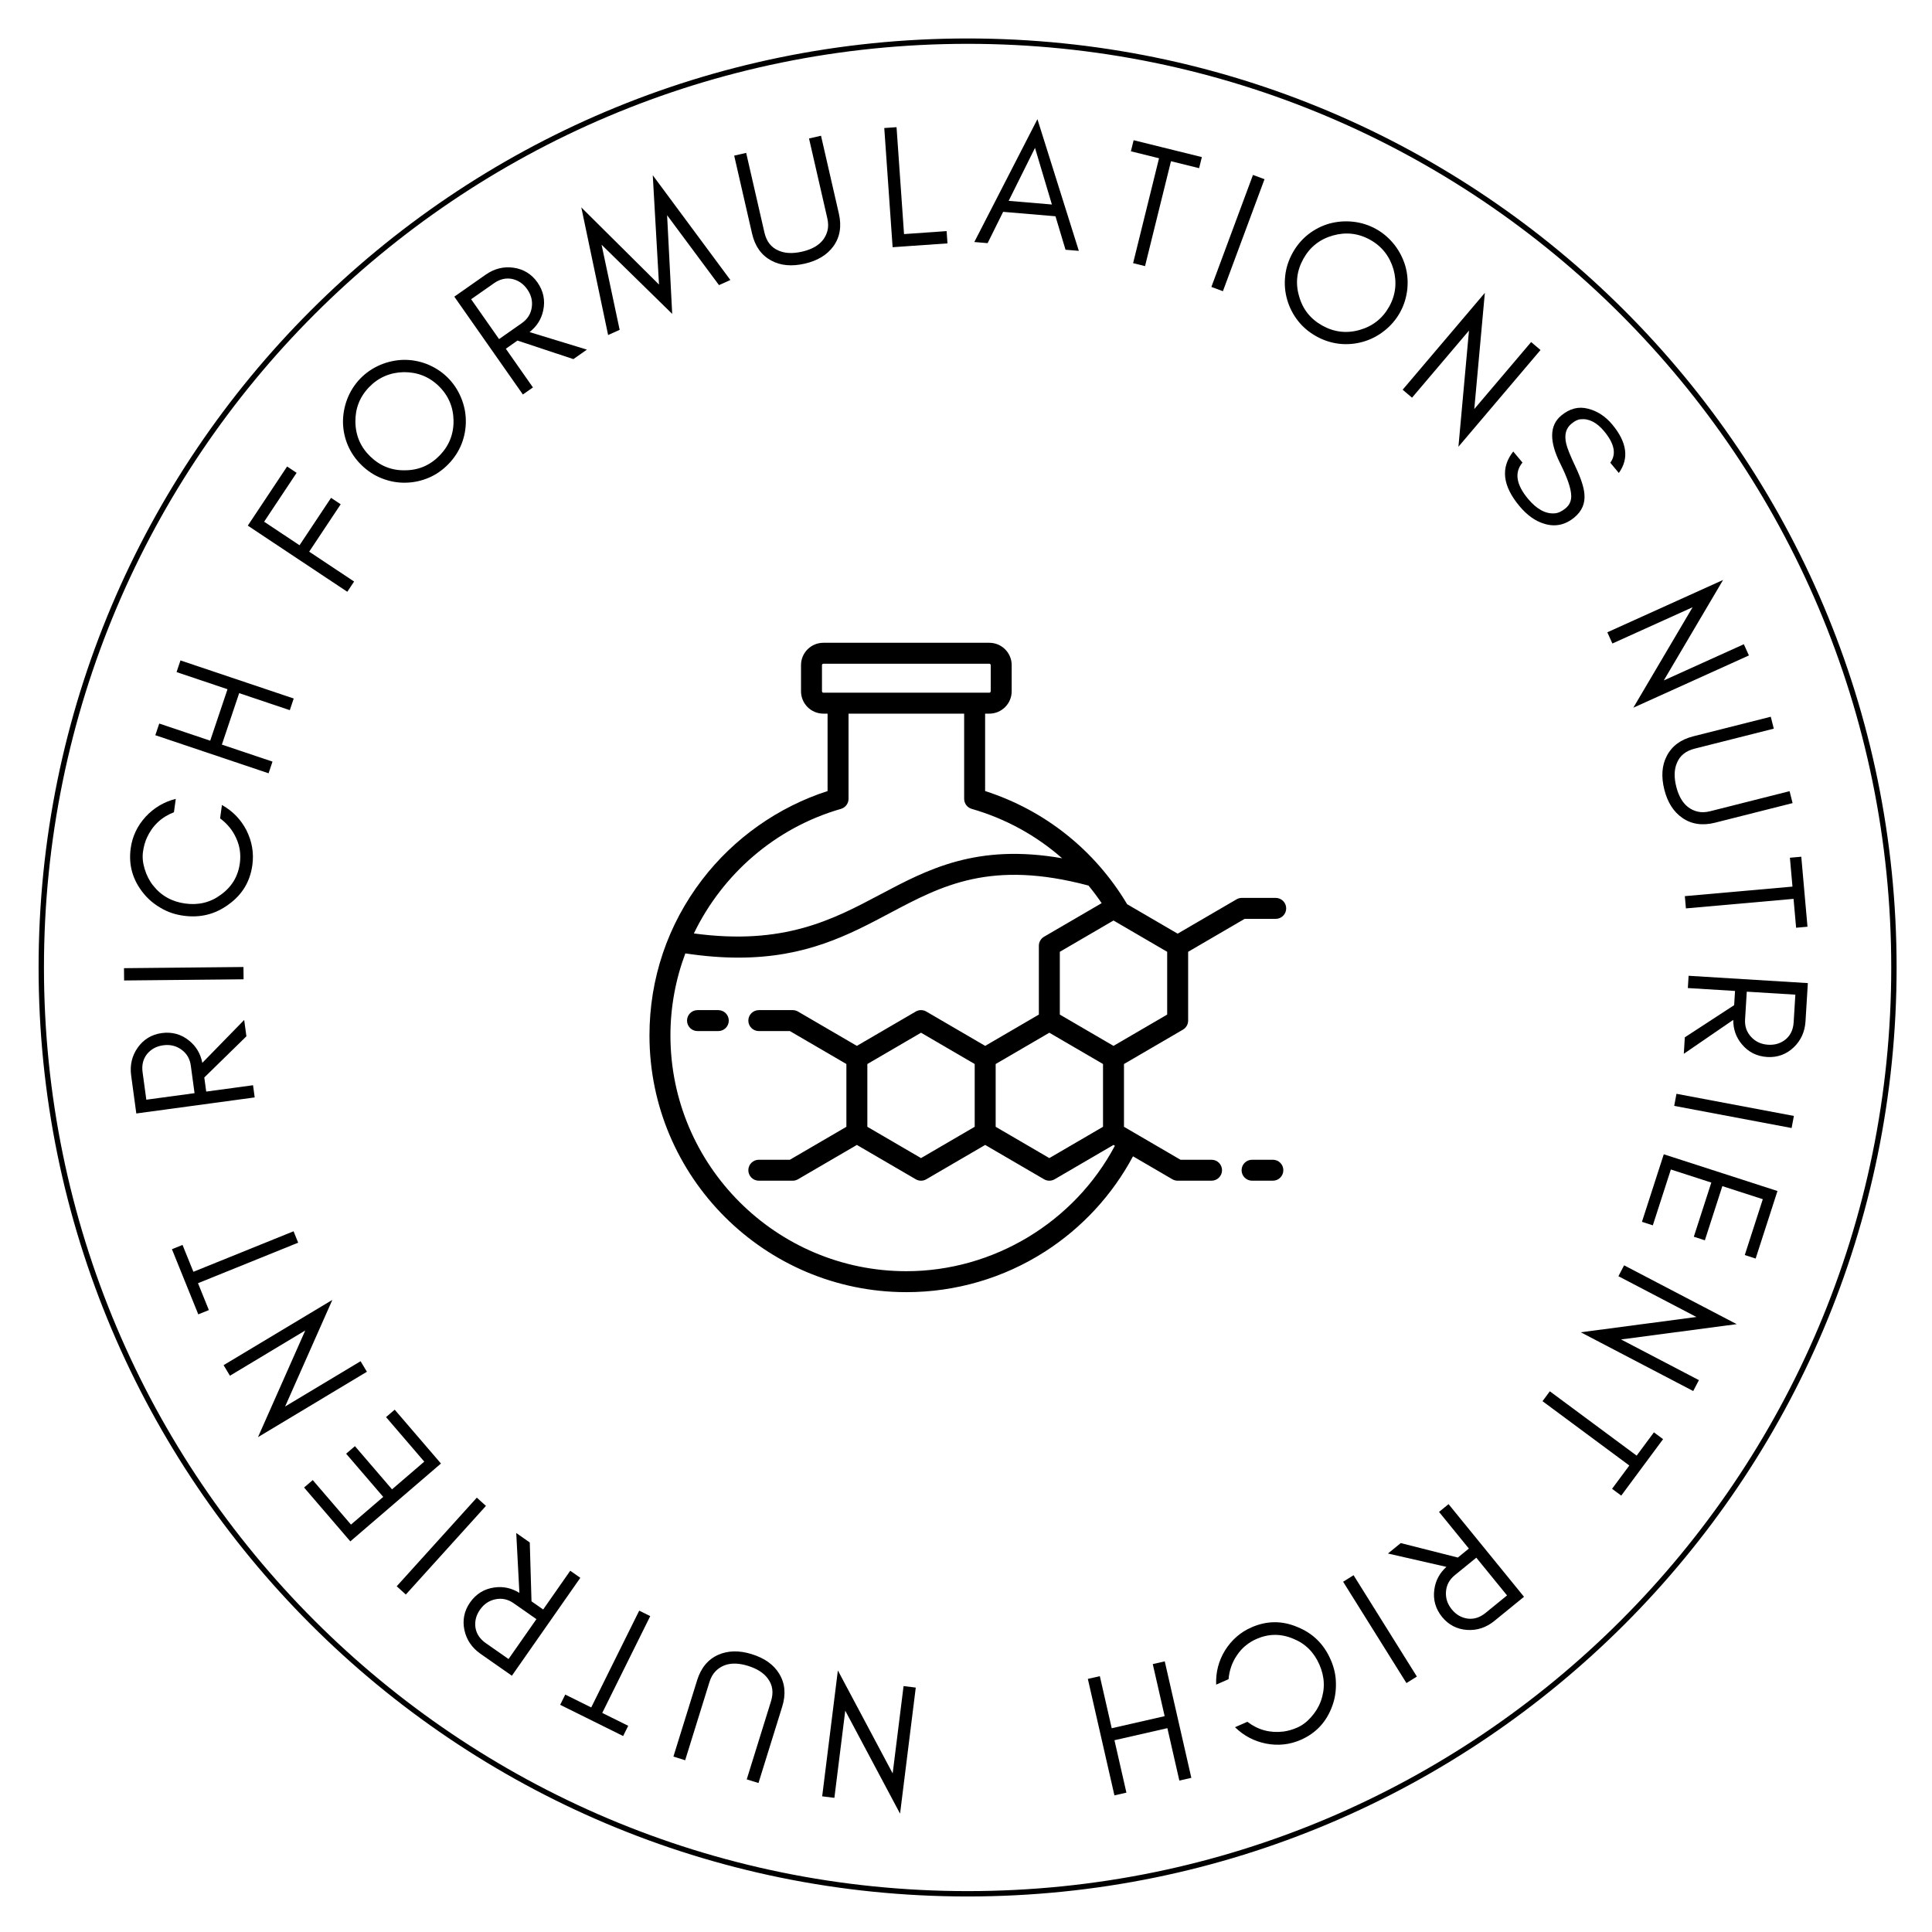 <svg xmlns="http://www.w3.org/2000/svg" xmlns:xlink="http://www.w3.org/1999/xlink" width="1080" zoomAndPan="magnify" viewBox="0 0 810 810" height="1080" preserveAspectRatio="xMidYMid meet" version="1.0"><defs><g/><clipPath id="8bfe30825c"><path d="M 16.18 16.125 L 795.16 16.125 L 795.16 795.105 L 16.18 795.105 Z M 16.18 16.125 " clip-rule="nonzero"/></clipPath><clipPath id="547514bd8f"><path d="M 405.672 16.125 C 190.562 16.125 16.18 190.508 16.18 405.617 C 16.18 620.727 190.562 795.105 405.672 795.105 C 620.781 795.105 795.16 620.727 795.16 405.617 C 795.16 190.508 620.781 16.125 405.672 16.125 Z M 405.672 16.125 " clip-rule="nonzero"/></clipPath><clipPath id="12bb1ab89c"><path d="M 272.266 269.492 L 539.266 269.492 L 539.266 541.742 L 272.266 541.742 Z M 272.266 269.492 " clip-rule="nonzero"/></clipPath></defs><g clip-path="url(#8bfe30825c)"><g clip-path="url(#547514bd8f)"><path stroke-linecap="butt" transform="matrix(0.75, 0, 0, 0.75, 16.18, 16.127)" fill="none" stroke-linejoin="miter" d="M 519.323 -0.003 C 232.51 -0.003 -0 232.508 -0 519.32 C -0 806.133 232.51 1038.638 519.323 1038.638 C 806.135 1038.638 1038.64 806.133 1038.64 519.32 C 1038.64 232.508 806.135 -0.003 519.323 -0.003 Z M 519.323 -0.003 " stroke="#000000" stroke-width="6" stroke-opacity="1" stroke-miterlimit="4"/></g></g><g fill="#000000" fill-opacity="1"><g transform="translate(389.421, 708.213)"><g><path d="M -15.164 35.301 L -38.141 -7.871 L -44.719 44.906 L -39.602 45.543 L -35.047 8.996 L -12.066 52.168 L -5.48 -0.684 L -10.598 -1.32 Z M -15.164 35.301 "/></g></g></g><g fill="#000000" fill-opacity="1"><g transform="translate(337.08, 701.013)"><g><path d="M -44.805 3.434 L -54.75 35.441 L -49.824 36.973 L -39.66 4.262 C -39.051 2.293 -38.195 0.785 -37.074 -0.336 C -33.812 -3.641 -29.262 -4.387 -23.422 -2.57 C -19.625 -1.391 -16.859 0.391 -15.133 2.781 C -13.121 5.488 -12.707 8.625 -13.844 12.281 L -24.008 44.996 L -19.082 46.523 L -9.137 14.516 C -7.52 9.312 -7.941 4.707 -10.398 0.703 C -12.691 -3.094 -16.547 -5.836 -21.891 -7.496 C -27.168 -9.137 -31.824 -9.039 -35.938 -7.23 C -40.23 -5.324 -43.188 -1.77 -44.805 3.434 Z M -44.805 3.434 "/></g></g></g><g fill="#000000" fill-opacity="1"><g transform="translate(284.89, 683.483)"><g><path d="M -21.508 40.066 L -32.398 34.668 L -12.273 -5.922 L -16.895 -8.211 L -37.02 32.375 L -47.906 26.977 L -50.035 31.266 L -39.145 36.664 L -34.527 38.957 L -23.637 44.355 Z M -21.508 40.066 "/></g></g></g><g fill="#000000" fill-opacity="1"><g transform="translate(247.831, 664.665)"><g><path d="M -22.934 14.168 L -34.625 30.891 L -44.164 24.227 C -46.637 22.496 -48.082 20.316 -48.496 17.691 C -48.848 15.109 -48.281 12.629 -46.594 10.215 C -44.906 7.797 -42.727 6.355 -40.02 5.82 C -37.309 5.289 -34.828 5.855 -32.473 7.5 Z M -50.777 7.199 C -53.227 10.703 -54.008 14.648 -53.117 18.777 C -52.246 22.801 -50.008 26.16 -46.387 28.691 L -33.223 37.891 L -4.527 -3.164 L -8.754 -6.117 L -20.105 10.121 L -24.996 6.703 L -25.723 -17.977 L -31.395 -21.945 L -30.07 3.16 C -33.395 1.105 -36.914 0.352 -40.625 0.902 C -44.809 1.484 -48.246 3.578 -50.777 7.199 Z M -50.777 7.199 "/></g></g></g><g fill="#000000" fill-opacity="1"><g transform="translate(207.833, 635.06)"><g><path d="M -7.922 -7.164 L -41.516 29.996 L -37.688 33.453 L -4.098 -3.703 Z M -7.922 -7.164 "/></g></g></g><g fill="#000000" fill-opacity="1"><g transform="translate(188.473, 617.779)"><g><path d="M -22.992 -26.766 L -26.621 -23.648 L -10.594 -4.984 L -24.113 6.633 L -39.664 -11.473 L -43.355 -8.305 L -27.805 9.801 L -41.324 21.414 L -57.355 2.754 L -60.988 5.871 L -41.598 28.449 L -3.602 -4.191 Z M -22.992 -26.766 "/></g></g></g><g fill="#000000" fill-opacity="1"><g transform="translate(156.672, 579.855)"><g><path d="M -37.141 9.836 L -17.328 -34.879 L -62.926 -7.504 L -60.273 -3.082 L -28.695 -22.039 L -48.508 22.672 L -2.844 -4.738 L -5.496 -9.156 Z M -37.141 9.836 "/></g></g></g><g fill="#000000" fill-opacity="1"><g transform="translate(130.257, 533.578)"><g><path d="M -42.688 15.676 L -47.246 4.41 L -5.246 -12.578 L -7.18 -17.359 L -49.176 -0.371 L -53.734 -11.641 L -58.176 -9.844 L -53.617 1.426 L -51.684 6.203 L -47.125 17.473 Z M -42.688 15.676 "/></g></g></g><g fill="#000000" fill-opacity="1"><g transform="translate(115.301, 494.047)"><g/></g></g><g fill="#000000" fill-opacity="1"><g transform="translate(107.526, 465.573)"><g><path d="M -25.961 -7.258 L -46.18 -4.516 L -47.746 -16.047 C -48.152 -19.039 -47.531 -21.578 -45.879 -23.66 C -44.219 -25.672 -42.012 -26.938 -39.094 -27.332 C -36.172 -27.727 -33.637 -27.105 -31.406 -25.477 C -29.18 -23.844 -27.914 -21.637 -27.527 -18.789 Z M -39.711 -32.453 C -43.945 -31.879 -47.379 -29.777 -49.809 -26.324 C -52.176 -22.957 -53.133 -19.035 -52.539 -14.656 L -50.379 1.258 L -0.742 -5.477 L -1.438 -10.586 L -21.07 -7.922 L -21.875 -13.832 L -4.219 -31.098 L -5.148 -37.957 L -22.703 -19.965 C -23.449 -23.805 -25.281 -26.902 -28.203 -29.254 C -31.465 -31.934 -35.332 -33.047 -39.711 -32.453 Z M -39.711 -32.453 "/></g></g></g><g fill="#000000" fill-opacity="1"><g transform="translate(102.179, 416.099)"><g><path d="M -0.105 -10.68 L -50.195 -10.188 L -50.145 -5.031 L -0.055 -5.523 Z M -0.105 -10.68 "/></g></g></g><g fill="#000000" fill-opacity="1"><g transform="translate(101.244, 390.587)"><g><path d="M -8.199 -53.094 L -8.969 -47.473 C -6 -45.281 -3.699 -42.516 -2.223 -39.188 C -0.672 -35.855 -0.191 -32.293 -0.691 -28.645 C -1.441 -23.172 -4.051 -18.77 -8.664 -15.461 C -13.055 -12.195 -18.047 -11.02 -23.594 -11.777 C -29.141 -12.535 -33.633 -15.012 -37.055 -19.344 C -38.641 -21.348 -39.812 -23.664 -40.578 -26.219 C -41.352 -28.707 -41.617 -31.121 -41.297 -33.457 C -40.988 -35.719 -40.426 -37.648 -39.676 -39.332 C -37.34 -44.441 -33.578 -48.016 -28.32 -50.047 L -27.551 -55.664 C -32.48 -54.406 -36.688 -51.934 -40.176 -48.172 C -43.676 -44.34 -45.762 -39.941 -46.453 -34.906 C -47.398 -27.973 -45.645 -21.785 -41.266 -16.277 C -39.242 -13.695 -36.707 -11.566 -33.812 -9.906 C -30.926 -8.172 -27.723 -7.137 -24.293 -6.668 C -17.285 -5.711 -11.055 -7.238 -5.434 -11.375 C 0.336 -15.492 3.617 -20.992 4.562 -27.926 C 5.254 -32.961 4.422 -37.758 2.094 -42.465 C -0.258 -47.023 -3.645 -50.535 -8.199 -53.094 Z M -8.199 -53.094 "/></g></g></g><g fill="#000000" fill-opacity="1"><g transform="translate(110.842, 329.44)"><g><path d="M 3.402 -10.125 L -17.82 -17.262 L -10.566 -38.836 L 10.66 -31.699 L 12.301 -36.586 L -35.176 -52.551 L -36.82 -47.664 L -15.457 -40.48 L -22.711 -18.906 L -44.074 -26.09 L -45.719 -21.199 L 1.762 -5.238 Z M 3.402 -10.125 "/></g></g></g><g fill="#000000" fill-opacity="1"><g transform="translate(129.288, 279.199)"><g/></g></g><g fill="#000000" fill-opacity="1"><g transform="translate(142.546, 252.706)"><g><path d="M -18.191 -54.465 L -22.18 -57.117 L -38.656 -32.332 L 3.059 -4.602 L 5.914 -8.895 L -12.918 -21.414 L 0.293 -41.289 L -3.754 -43.98 L -16.969 -24.105 L -31.812 -33.977 Z M -18.191 -54.465 "/></g></g></g><g fill="#000000" fill-opacity="1"><g transform="translate(167.38, 214.969)"><g><path d="M 16.508 -53.172 C 20.633 -49.168 22.684 -44.301 22.766 -38.676 C 22.852 -32.949 20.891 -28.074 16.941 -24.004 C 12.988 -19.938 8.176 -17.832 2.496 -17.801 C -3.18 -17.664 -8.051 -19.625 -12.176 -23.625 C -16.191 -27.527 -18.293 -32.34 -18.379 -38.07 C -18.461 -43.695 -16.555 -48.617 -12.605 -52.688 C -8.652 -56.758 -3.789 -58.809 1.891 -58.945 C 7.566 -58.977 12.492 -57.07 16.508 -53.172 Z M 20.102 -56.871 C 17.562 -59.332 14.672 -61.113 11.477 -62.371 C 8.332 -63.574 5.094 -64.152 1.762 -64.102 C -1.52 -64 -4.738 -63.328 -7.848 -62.031 C -11.004 -60.684 -13.84 -58.816 -16.305 -56.281 C -18.766 -53.742 -20.598 -50.801 -21.805 -47.656 C -23.008 -44.512 -23.582 -41.273 -23.586 -37.992 C -23.539 -34.66 -22.867 -31.438 -21.57 -28.332 C -20.219 -25.176 -18.305 -22.391 -15.766 -19.926 C -13.23 -17.465 -10.336 -15.578 -7.191 -14.375 C -3.996 -13.121 -0.758 -12.543 2.574 -12.594 C 5.906 -12.641 9.129 -13.316 12.234 -14.609 C 15.34 -15.906 18.176 -17.875 20.641 -20.414 C 23.102 -22.949 24.938 -25.789 26.191 -28.988 C 27.395 -32.129 27.973 -35.367 27.922 -38.703 C 27.875 -42.035 27.199 -45.254 25.852 -48.414 C 24.555 -51.52 22.637 -54.406 20.102 -56.871 Z M 20.102 -56.871 "/></g></g></g><g fill="#000000" fill-opacity="1"><g transform="translate(214.693, 168.565)"><g><path d="M -5.457 -26.398 L -17.168 -43.109 L -7.637 -49.789 C -5.16 -51.523 -2.621 -52.133 -0.016 -51.621 C 2.531 -51.066 4.668 -49.688 6.359 -47.273 C 8.051 -44.859 8.664 -42.32 8.234 -39.594 C 7.809 -36.863 6.426 -34.727 4.074 -33.078 Z M 10.625 -50.172 C 8.172 -53.672 4.734 -55.758 0.551 -56.336 C -3.527 -56.895 -7.453 -55.945 -11.07 -53.406 L -24.223 -44.191 L 4.523 -3.172 L 8.746 -6.129 L -2.625 -22.355 L 2.262 -25.781 L 25.699 -18.008 L 31.371 -21.984 L 7.328 -29.332 C 10.398 -31.754 12.312 -34.801 13.062 -38.477 C 13.949 -42.605 13.164 -46.551 10.625 -50.172 Z M 10.625 -50.172 "/></g></g></g><g fill="#000000" fill-opacity="1"><g transform="translate(254.284, 140.763)"><g><path d="M 47.156 -21.227 L 51.926 -23.371 L 19.391 -67.293 L 22.008 -21.457 L -10.57 -53.809 L 0.672 -0.301 L 5.508 -2.48 L -2.074 -38.164 L 27.539 -9.164 L 25.402 -50.531 Z M 47.156 -21.227 "/></g></g></g><g fill="#000000" fill-opacity="1"><g transform="translate(314.694, 115.061)"><g><path d="M 37.008 -25.488 L 29.52 -58.156 L 24.492 -57.004 L 32.145 -23.617 C 32.605 -21.605 32.625 -19.875 32.223 -18.344 C 31.062 -13.848 27.5 -10.914 21.543 -9.547 C 17.664 -8.66 14.379 -8.812 11.688 -10.012 C 8.586 -11.34 6.652 -13.844 5.797 -17.578 L -1.859 -50.965 L -6.883 -49.812 L 0.605 -17.145 C 1.824 -11.828 4.5 -8.059 8.637 -5.836 C 12.527 -3.703 17.238 -3.27 22.695 -4.523 C 28.078 -5.758 32.059 -8.18 34.703 -11.809 C 37.457 -15.613 38.227 -20.176 37.008 -25.488 Z M 37.008 -25.488 "/></g></g></g><g fill="#000000" fill-opacity="1"><g transform="translate(368.723, 104.033)"><g><path d="M 10.297 -5.891 L 7.156 -50.715 L 2.012 -50.355 L 5.512 -0.387 L 8.082 -0.566 L 10.656 -0.746 L 28.512 -1.996 L 28.152 -7.141 Z M 10.297 -5.891 "/></g></g></g><g fill="#000000" fill-opacity="1"><g transform="translate(407.75, 101.406)"><g><path d="M 15.133 -17.199 L 26.18 -39.406 L 33.262 -15.668 Z M 44.555 3.77 L 27.199 -51.441 L 0.734 0.062 L 6.312 0.535 L 12.82 -12.59 L 34.766 -10.734 L 38.977 3.301 Z M 44.555 3.77 "/></g></g></g><g fill="#000000" fill-opacity="1"><g transform="translate(461.793, 107.203)"><g><path d="M 12.34 -43.77 L 24.137 -40.852 L 13.266 3.129 L 18.27 4.367 L 29.145 -39.613 L 40.941 -36.695 L 42.09 -41.344 L 30.293 -44.262 L 25.285 -45.5 L 13.488 -48.418 Z M 12.34 -43.77 "/></g></g></g><g fill="#000000" fill-opacity="1"><g transform="translate(502.695, 118.372)"><g><path d="M 10.012 3.719 L 27.457 -43.238 L 22.621 -45.031 L 5.18 1.926 Z M 10.012 3.719 "/></g></g></g><g fill="#000000" fill-opacity="1"><g transform="translate(526.806, 126.366)"><g><path d="M 55.633 2.152 C 52.836 7.172 48.668 10.414 43.258 11.953 C 37.75 13.523 32.531 12.895 27.578 10.133 C 22.621 7.375 19.344 3.27 17.84 -2.207 C 16.234 -7.652 16.863 -12.867 19.66 -17.887 C 22.383 -22.777 26.488 -26.059 32 -27.625 C 37.41 -29.164 42.66 -28.602 47.617 -25.84 C 52.57 -23.082 55.812 -18.914 57.418 -13.465 C 58.922 -7.992 58.359 -2.738 55.633 2.152 Z M 60.137 4.66 C 61.859 1.57 62.828 -1.684 63.211 -5.094 C 63.559 -8.445 63.277 -11.723 62.363 -14.926 C 61.414 -18.07 59.93 -21.004 57.875 -23.668 C 55.75 -26.367 53.215 -28.625 50.125 -30.344 C 47.035 -32.066 43.719 -33.07 40.367 -33.418 C 37.02 -33.766 33.742 -33.484 30.574 -32.637 C 27.367 -31.723 24.43 -30.238 21.77 -28.18 C 19.066 -26.059 16.875 -23.484 15.156 -20.395 C 13.434 -17.309 12.363 -14.023 12.02 -10.676 C 11.633 -7.262 11.918 -3.984 12.828 -0.781 C 13.742 2.426 15.227 5.363 17.285 8.027 C 19.344 10.688 21.98 12.918 25.07 14.637 C 28.156 16.359 31.375 17.391 34.789 17.777 C 38.137 18.121 41.414 17.84 44.621 16.93 C 47.828 16.016 50.762 14.531 53.461 12.41 C 56.125 10.352 58.418 7.75 60.137 4.66 Z M 60.137 4.66 "/></g></g></g><g fill="#000000" fill-opacity="1"><g transform="translate(583.857, 159.818)"><g><path d="M 32.023 -21.227 L 27.598 27.477 L 62.012 -13.074 L 58.078 -16.41 L 34.246 11.672 L 38.672 -37.031 L 4.211 3.574 L 8.145 6.91 Z M 32.023 -21.227 "/></g></g></g><g fill="#000000" fill-opacity="1"><g transform="translate(623.697, 194.711)"><g><path d="M 30.512 -0.238 C 33.48 5.727 35.012 10.207 35.051 13.242 C 35.074 15.336 34.293 17.043 32.711 18.367 C 31.125 19.688 29.543 20.434 28.07 20.512 C 24.281 20.801 20.543 18.738 16.953 14.441 C 11.949 8.449 11.152 3.355 14.609 -0.781 L 10.738 -5.414 C 5.367 1.371 6.254 8.98 13.336 17.461 C 16.5 21.25 19.938 23.754 23.758 24.883 C 28.285 26.285 32.547 25.41 36.391 22.199 C 39.559 19.555 40.949 16.281 40.57 12.379 C 40.348 9.586 39.121 5.816 36.879 1.062 C 34.59 -3.742 33.316 -6.996 32.945 -8.703 C 32.074 -12.391 32.797 -15.203 35.219 -17.129 C 36.461 -18.168 37.727 -18.836 38.988 -18.934 C 42.422 -19.305 45.723 -17.648 48.84 -13.918 C 53.23 -8.66 54.039 -4.246 51.422 -0.715 L 55.008 3.582 C 59.371 -2.461 58.465 -9.285 52.234 -16.75 C 49.398 -20.141 45.992 -22.383 42.105 -23.359 C 38.172 -24.395 34.43 -23.473 30.809 -20.453 C 25.891 -16.344 25.805 -9.555 30.512 -0.238 Z M 30.512 -0.238 "/></g></g></g><g fill="#000000" fill-opacity="1"><g transform="translate(655.796, 235.303)"><g/></g></g><g fill="#000000" fill-opacity="1"><g transform="translate(671.601, 260.063)"><g><path d="M 38.027 -5.473 L 13.176 36.648 L 61.637 14.734 L 59.512 10.035 L 25.953 25.211 L 50.805 -16.91 L 2.277 5.035 L 4.402 9.73 Z M 38.027 -5.473 "/></g></g></g><g fill="#000000" fill-opacity="1"><g transform="translate(692.758, 308.477)"><g><path d="M 26.297 36.438 L 58.793 28.227 L 57.531 23.227 L 24.32 31.617 C 22.32 32.121 20.59 32.18 19.051 31.809 C 14.527 30.746 11.52 27.254 10.02 21.324 C 9.047 17.469 9.129 14.18 10.266 11.461 C 11.527 8.332 13.988 6.344 17.699 5.406 L 50.91 -2.984 L 49.648 -7.98 L 17.152 0.227 C 11.867 1.562 8.156 4.32 6.023 8.508 C 3.98 12.441 3.652 17.16 5.023 22.59 C 6.375 27.945 8.887 31.871 12.574 34.434 C 16.438 37.102 21.012 37.77 26.297 36.438 Z M 26.297 36.438 "/></g></g></g><g fill="#000000" fill-opacity="1"><g transform="translate(705.025, 362.151)"><g><path d="M 45.402 -2.543 L 46.477 9.562 L 1.348 13.562 L 1.805 18.699 L 46.93 14.699 L 48.004 26.809 L 52.773 26.383 L 51.699 14.277 L 51.246 9.141 L 50.172 -2.965 Z M 45.402 -2.543 "/></g></g></g><g fill="#000000" fill-opacity="1"><g transform="translate(708.294, 403.584)"><g><path d="M 24.051 12.18 L 44.414 13.43 L 43.703 25.047 C 43.516 28.062 42.41 30.43 40.387 32.148 C 38.367 33.797 35.957 34.609 33.016 34.426 C 30.074 34.246 27.707 33.141 25.84 31.109 C 23.973 29.074 23.16 26.664 23.336 23.797 Z M 32.625 39.57 C 36.891 39.832 40.664 38.441 43.723 35.527 C 46.703 32.684 48.402 29.027 48.672 24.613 L 49.656 8.586 L -0.34 5.516 L -0.656 10.66 L 19.125 11.875 L 18.758 17.832 L -1.926 31.32 L -2.348 38.234 L 18.379 24.008 C 18.359 27.918 19.555 31.312 21.961 34.191 C 24.637 37.457 28.215 39.297 32.625 39.57 Z M 32.625 39.57 "/></g></g></g><g fill="#000000" fill-opacity="1"><g transform="translate(703.894, 453.151)"><g><path d="M -1.98 10.496 L 47.246 19.777 L 48.199 14.711 L -1.023 5.43 Z M -1.98 10.496 "/></g></g></g><g fill="#000000" fill-opacity="1"><g transform="translate(699.243, 478.68)"><g><path d="M -10.848 33.578 L -6.289 35.047 L 1.273 11.637 L 18.234 17.117 L 10.898 39.828 L 15.527 41.32 L 22.863 18.609 L 39.824 24.09 L 32.262 47.504 L 36.82 48.977 L 45.969 20.656 L -1.699 5.258 Z M -10.848 33.578 "/></g></g></g><g fill="#000000" fill-opacity="1"><g transform="translate(683.473, 525.593)"><g><path d="M 27.762 26.559 L -20.723 32.973 L 26.414 57.605 L 28.805 53.035 L -3.84 35.977 L 44.645 29.562 L -2.559 4.898 L -4.945 9.465 Z M 27.762 26.559 "/></g></g></g><g fill="#000000" fill-opacity="1"><g transform="translate(657.77, 572.27)"><g><path d="M 35.641 28.246 L 28.402 38.012 L -7.996 11.035 L -11.066 15.18 L 25.332 42.152 L 18.094 51.918 L 21.941 54.77 L 29.18 45.004 L 32.25 40.859 L 39.484 31.098 Z M 35.641 28.246 "/></g></g></g><g fill="#000000" fill-opacity="1"><g transform="translate(631.841, 605.648)"><g/></g></g><g fill="#000000" fill-opacity="1"><g transform="translate(611.599, 627.13)"><g><path d="M 7.348 25.938 L 20.234 41.758 L 11.211 49.109 C 8.867 51.016 6.379 51.809 3.742 51.484 C 1.16 51.117 -1.07 49.895 -2.934 47.609 C -4.793 45.324 -5.586 42.836 -5.355 40.082 C -5.129 37.332 -3.902 35.102 -1.676 33.285 Z M -6.977 50.809 C -4.277 54.121 -0.695 55.953 3.516 56.227 C 7.625 56.492 11.469 55.262 14.898 52.469 L 27.348 42.328 L -4.285 3.488 L -8.281 6.746 L 4.23 22.109 L -0.395 25.879 L -24.332 19.816 L -29.699 24.188 L -5.191 29.785 C -8.082 32.422 -9.766 35.602 -10.254 39.32 C -10.836 43.504 -9.77 47.383 -6.977 50.809 Z M -6.977 50.809 "/></g></g></g><g fill="#000000" fill-opacity="1"><g transform="translate(572.174, 657.495)"><g><path d="M -9.059 5.66 L 17.484 48.141 L 21.859 45.406 L -4.684 2.926 Z M -9.059 5.66 "/></g></g></g><g fill="#000000" fill-opacity="1"><g transform="translate(550.903, 671.602)"><g><path d="M -41.023 34.688 L -35.828 32.414 C -35.508 28.734 -34.344 25.332 -32.277 22.336 C -30.242 19.273 -27.453 17.008 -24.082 15.527 C -19.02 13.312 -13.902 13.242 -8.672 15.457 C -3.598 17.496 0.012 21.145 2.254 26.273 C 4.5 31.402 4.734 36.527 2.82 41.707 C 1.941 44.102 0.574 46.309 -1.211 48.297 C -2.926 50.254 -4.848 51.738 -7.008 52.684 C -9.102 53.602 -11.039 54.129 -12.867 54.363 C -18.441 55.035 -23.453 53.691 -27.93 50.266 L -33.125 52.539 C -29.48 56.09 -25.176 58.387 -20.148 59.402 C -15.055 60.387 -10.211 59.875 -5.555 57.84 C 0.855 55.031 5.219 50.305 7.633 43.699 C 8.781 40.625 9.277 37.352 9.184 34.016 C 9.156 30.648 8.367 27.375 6.98 24.203 C 4.145 17.727 -0.41 13.207 -6.871 10.566 C -13.395 7.793 -19.797 7.863 -26.207 10.672 C -30.863 12.711 -34.523 15.922 -37.324 20.363 C -39.988 24.746 -41.219 29.465 -41.023 34.688 Z M -41.023 34.688 "/></g></g></g><g fill="#000000" fill-opacity="1"><g transform="translate(493.718, 695.302)"><g><path d="M -10.414 2.375 L -5.434 24.207 L -27.625 29.27 L -32.605 7.438 L -37.633 8.586 L -26.492 57.422 L -21.465 56.273 L -26.477 34.297 L -4.285 29.234 L 0.727 51.211 L 5.754 50.066 L -5.387 1.23 Z M -10.414 2.375 "/></g></g></g><g clip-path="url(#12bb1ab89c)"><path fill="#000000" d="M 305.543 427.891 C 305.543 430.316 303.578 432.281 301.148 432.281 L 292.434 432.281 C 290.004 432.281 288.039 430.316 288.039 427.891 C 288.039 425.465 290.004 423.5 292.434 423.5 L 301.148 423.5 C 303.578 423.5 305.543 425.465 305.543 427.891 Z M 533.652 486.23 L 524.938 486.23 C 522.508 486.23 520.543 488.195 520.543 490.621 C 520.543 493.047 522.508 495.012 524.938 495.012 L 533.652 495.012 C 536.082 495.012 538.047 493.047 538.047 490.621 C 538.047 488.195 536.082 486.23 533.652 486.23 Z M 512.344 490.621 C 512.344 493.047 510.375 495.012 507.949 495.012 L 493.738 495.012 C 492.957 495.012 492.195 494.805 491.523 494.414 L 475.016 484.789 C 466.352 500.988 453.691 514.734 438.148 524.715 C 420.809 535.852 400.695 541.742 379.992 541.742 C 320.605 541.742 272.293 493.461 272.293 434.117 C 272.293 410.297 279.922 387.723 294.359 368.84 C 307.656 351.449 326.242 338.336 346.965 331.656 L 346.965 299.195 L 345.199 299.195 C 340.031 299.195 335.828 294.996 335.828 289.832 L 335.828 278.855 C 335.828 273.691 340.031 269.492 345.199 269.492 L 414.785 269.492 C 419.949 269.492 424.152 273.691 424.152 278.855 L 424.152 289.832 C 424.152 294.996 419.949 299.195 414.785 299.195 L 413.016 299.195 L 413.016 331.652 C 438.02 339.676 459.031 356.406 472.559 379.094 L 493.738 391.441 L 518.422 377.051 C 519.094 376.656 519.859 376.449 520.637 376.449 L 534.848 376.449 C 537.273 376.449 539.242 378.418 539.242 380.844 C 539.242 383.266 537.273 385.234 534.848 385.234 L 521.824 385.234 L 498.133 399.047 L 498.133 427.891 C 498.133 429.453 497.301 430.895 495.953 431.684 L 471.234 446.094 L 471.234 472.414 L 494.926 486.23 L 507.949 486.23 C 510.375 486.23 512.344 488.195 512.344 490.621 Z M 417.438 472.414 L 439.941 485.535 L 462.445 472.414 L 462.445 446.094 L 439.941 432.973 L 417.438 446.094 Z M 489.344 399.047 L 466.84 385.926 L 444.336 399.047 L 444.336 425.367 L 466.84 438.488 L 489.344 425.367 Z M 345.199 290.414 L 414.785 290.414 C 415.094 290.414 415.367 290.141 415.367 289.832 L 415.367 278.855 C 415.367 278.543 415.094 278.273 414.785 278.273 L 345.199 278.273 C 344.887 278.273 344.617 278.543 344.617 278.855 L 344.617 289.832 C 344.617 290.141 344.887 290.414 345.199 290.414 Z M 290.906 391.348 C 328.582 396.461 349.145 385.574 369.047 375.016 C 388.965 364.453 409.484 353.574 445.297 359.832 C 434.461 350.301 421.59 343.207 407.406 339.125 C 405.523 338.582 404.227 336.863 404.227 334.906 L 404.227 299.195 L 355.754 299.195 L 355.754 334.906 C 355.754 336.863 354.457 338.582 352.578 339.125 C 325.012 347.055 302.895 366.539 290.906 391.348 Z M 467.426 480.363 L 466.84 480.023 L 442.156 494.414 C 441.473 494.812 440.707 495.012 439.941 495.012 C 439.176 495.012 438.41 494.812 437.727 494.414 L 413.043 480.02 L 388.359 494.414 C 387.676 494.812 386.91 495.012 386.145 495.012 C 385.383 495.012 384.617 494.812 383.934 494.414 L 359.25 480.02 L 334.562 494.414 C 333.891 494.805 333.129 495.012 332.352 495.012 L 318.137 495.012 C 315.711 495.012 313.742 493.043 313.742 490.621 C 313.742 488.195 315.711 486.23 318.137 486.23 L 331.16 486.23 L 354.852 472.414 L 354.852 446.094 L 331.16 432.281 L 318.137 432.281 C 315.711 432.281 313.742 430.316 313.742 427.891 C 313.742 425.465 315.711 423.5 318.137 423.5 L 332.348 423.5 C 333.129 423.5 333.891 423.703 334.562 424.098 L 359.246 438.488 L 383.93 424.098 C 385.297 423.297 386.992 423.297 388.359 424.098 L 413.043 438.488 L 435.547 425.367 L 435.547 396.523 C 435.547 394.961 436.375 393.52 437.727 392.73 L 461.875 378.652 C 460.145 376.098 458.301 373.641 456.359 371.277 C 415.406 360.375 394.883 371.254 373.168 382.773 C 355.762 392.008 337.887 401.488 309.605 401.488 C 302.824 401.488 295.445 400.941 287.328 399.715 C 283.281 410.527 281.082 422.145 281.082 434.117 C 281.082 488.617 325.453 532.957 379.992 532.957 C 416.5 532.957 450.383 512.441 467.426 480.363 Z M 363.641 472.414 L 386.145 485.535 L 408.648 472.414 L 408.648 446.094 L 386.145 432.973 L 363.641 446.094 Z M 363.641 472.414 " fill-opacity="1" fill-rule="nonzero"/></g></svg>